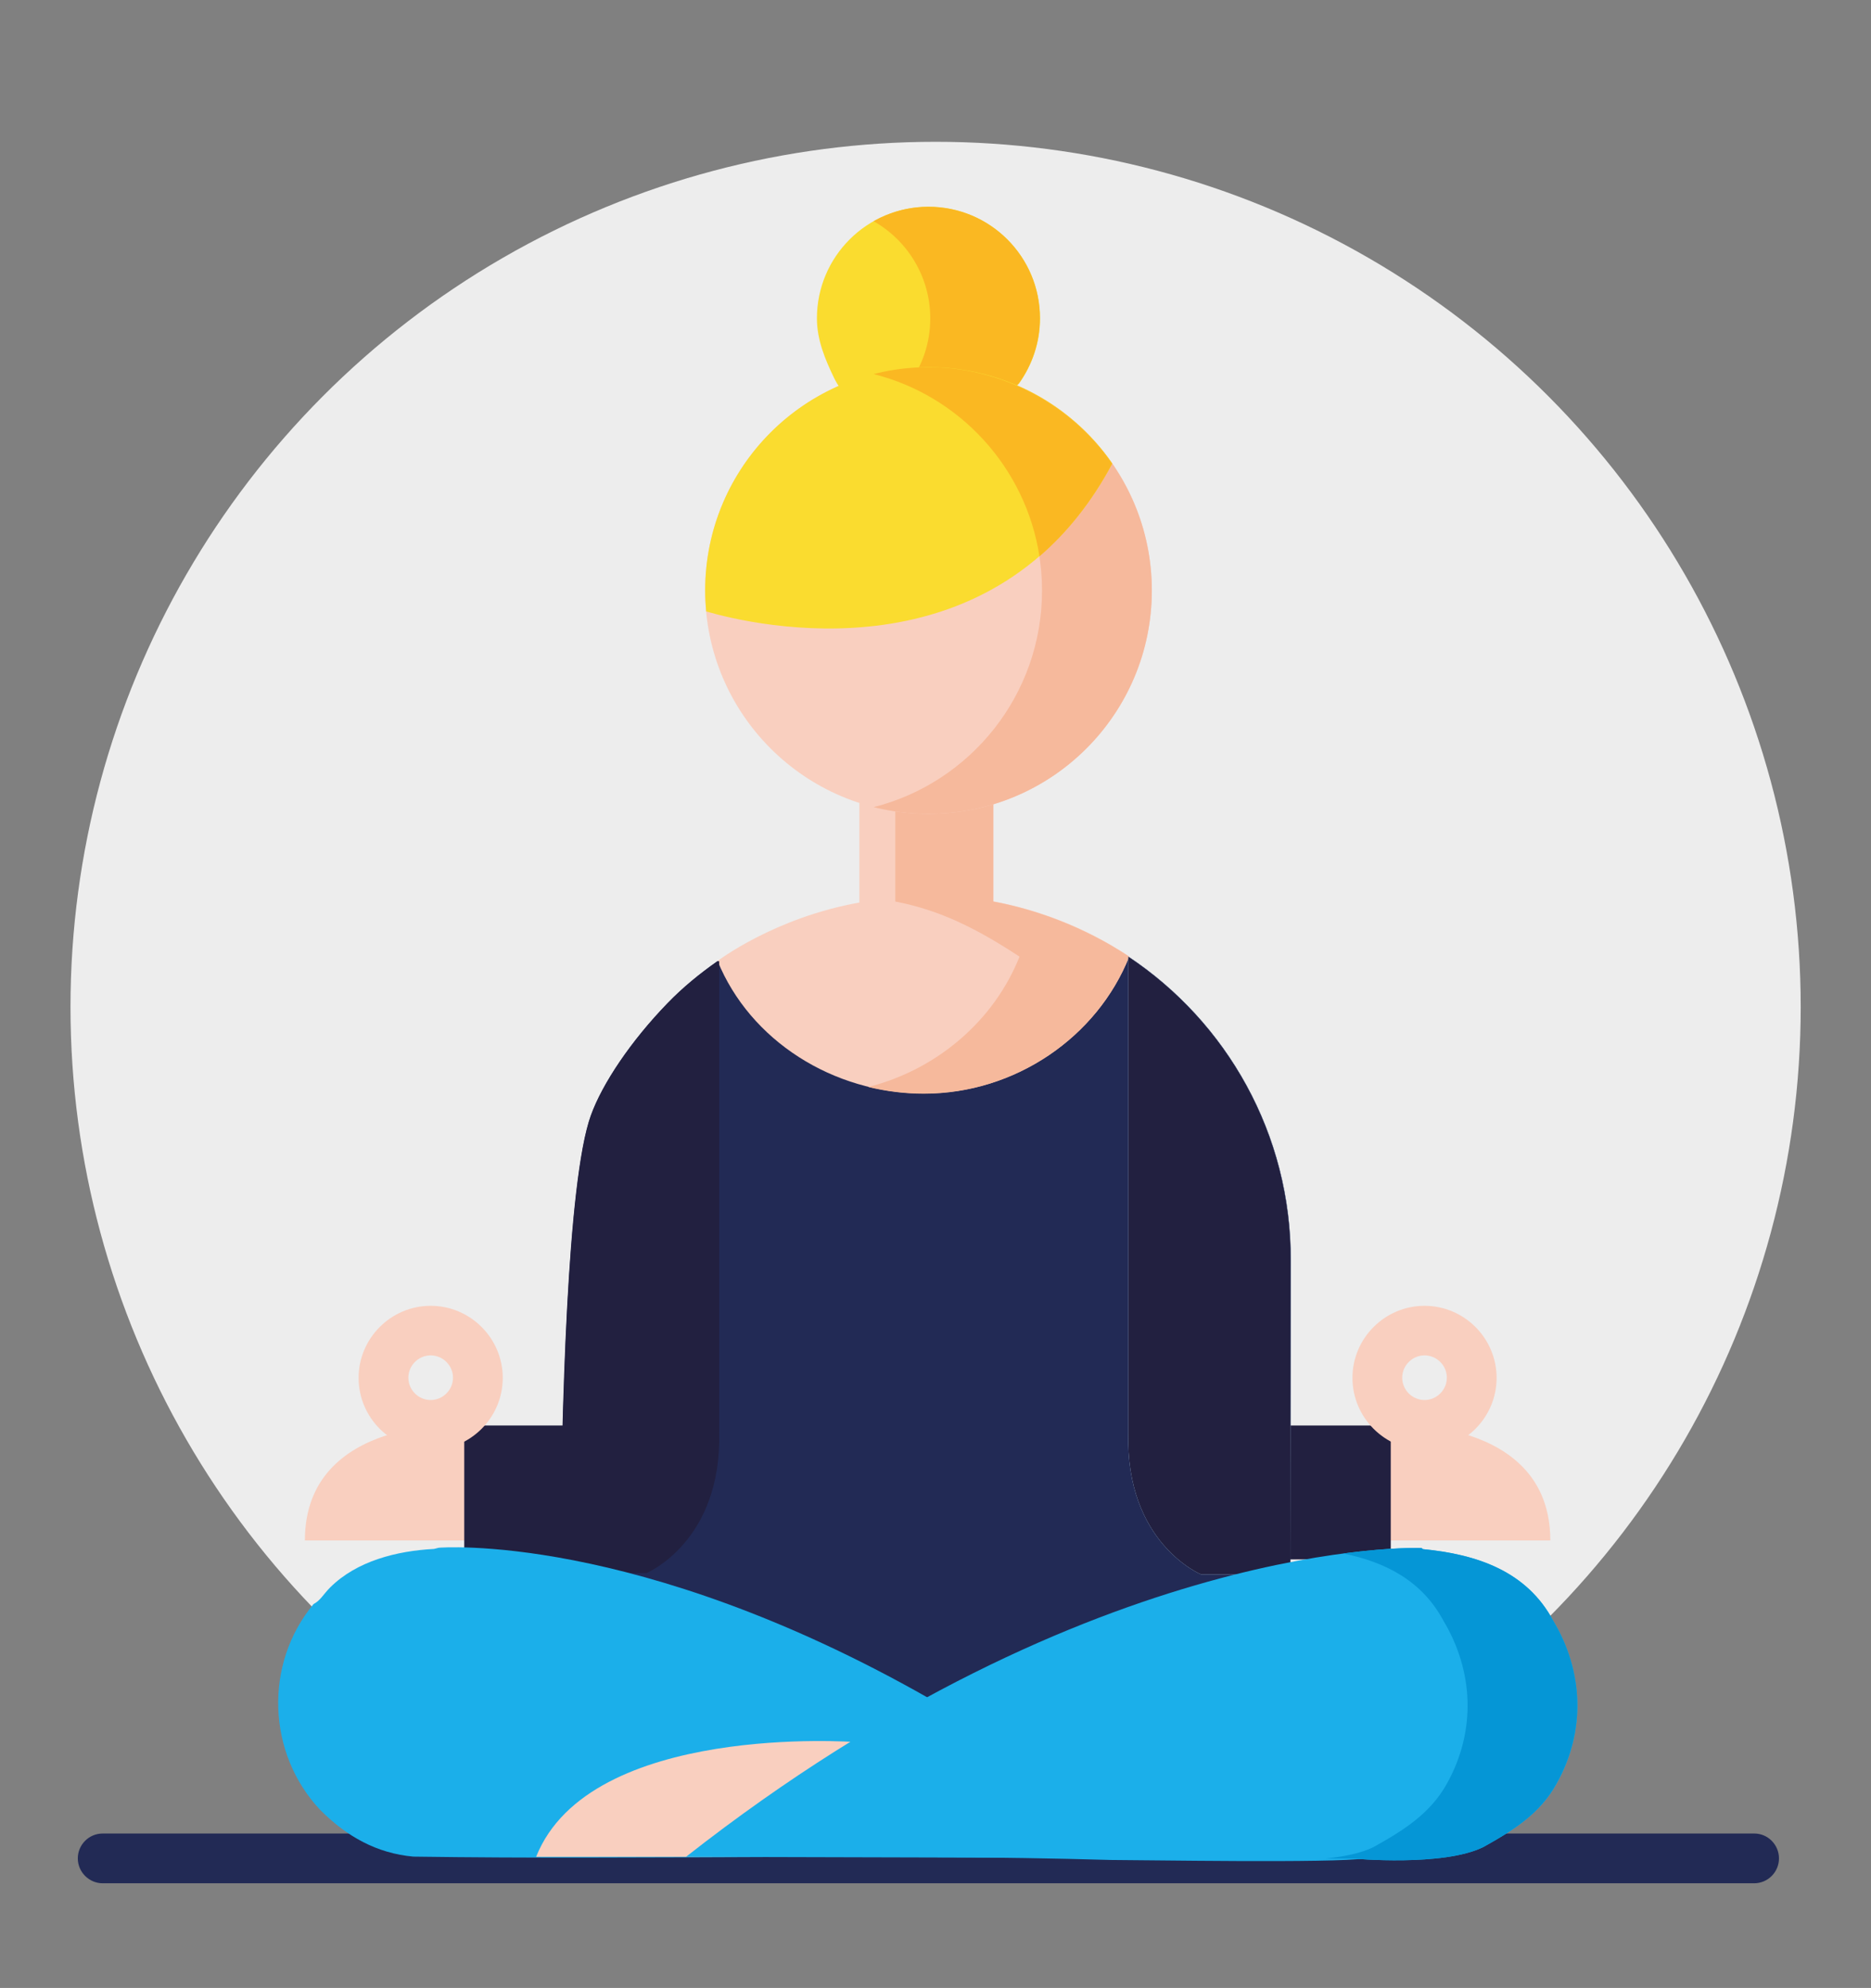 <svg xmlns="http://www.w3.org/2000/svg" xmlns:xlink="http://www.w3.org/1999/xlink" id="Camada_1" x="0px" y="0px" viewBox="0 0 947.5 1006.6" style="enable-background:new 0 0 947.5 1006.6;" xml:space="preserve"><rect x="0" y="0" width="947.5" height="1006.6" fill="#808080" stroke="none"/> <style type="text/css"> .st0{fill:#EDEDED;} .st1{fill:#222A55;} .st2{fill:#F9CFBF;} .st3{fill:#F6B99C;} .st4{fill:#FADC2F;} .st5{fill:#FAB822;} .st6{fill:#222040;} .st7{fill:#C2E6FF;} .st8{fill:#1BAFEA;} .st9{fill:#0596D6;} </style> <g> <circle class="st0" cx="473.8" cy="509.9" r="438.1"></circle> <g> <g> <path class="st1" d="M888.4,928.4H610.3H90.7H52c-7,0-12.6,5.7-12.6,12.6s5.7,12.6,12.6,12.6h38.7h519.5h278.1 c7,0,12.6-5.7,12.6-12.6S895.3,928.4,888.4,928.4z"></path> <g> <path class="st1" d="M283.7,869.7c-0.2-50.6-1.1-258.5,15.6-304.9c5.8-16.2,20.3-37.7,38.8-56.8c7.7-7.9,16.2-14.9,25.3-21.3 l207.8-2.5c49.9,33.1,82.8,89.9,82.5,154.2l-0.3,232.8L283.7,869.7z"></path> <g> <path class="st2" d="M435.2,391.4V457c-43.2,7.7-71.8,29.6-71.8,29.6c16.4,40.2,58.4,67.1,104.5,67.1 c46.4,0,87.8-28.7,104-69.4l0,0c-23.1-15.3-47.4-23.9-68.8-27.9v-65"></path> </g> <path class="st3" d="M571.8,484.4c-23.1-15.3-47.4-23.9-68.8-27.9v-65h-49.6v65c21.4,4.1,39.8,12.7,62.9,27.9l0,0 c-12.9,32.4-41.8,57.2-76.6,66c9.1,2.2,18.5,3.4,28.1,3.4C514.2,553.8,555.6,525.1,571.8,484.4L571.8,484.4z"></path> <ellipse class="st2" cx="470.2" cy="299" rx="113.1" ry="113.1"></ellipse> <path class="st3" d="M470.2,185.9c-9.6,0-18.9,1.2-27.8,3.4c49,12.4,85.3,56.8,85.3,109.7s-36.3,97.3-85.3,109.7 c8.9,2.2,18.2,3.4,27.8,3.4c62.5,0,113.1-50.6,113.1-113.1S532.7,185.9,470.2,185.9z"></path> <path class="st4" d="M516.1,194.1c6.6-9.3,10.6-20.6,10.6-32.9c0-31.2-25.3-56.5-56.5-56.5s-56.5,25.3-56.5,56.5 c0,11,4.2,20.8,8.6,30c4.1,8.5,7.5,8.5,7.5,8.5h80.8L516.1,194.1z"></path> <path class="st5" d="M470.2,104.7c-10.1,0-19.6,2.7-27.8,7.3c17.1,9.7,28.7,28.1,28.7,49.2c0,12.3-3.9,23.6-10.6,32.9l-5.5,5.7 h55.5l5.5-5.7c6.6-9.3,10.6-20.6,10.6-32.9C526.7,130,501.4,104.7,470.2,104.7z"></path> <g> <path class="st4" d="M563.3,234.7c-20.4-29.5-54.5-48.8-93.1-48.8c-62.5,0-113.1,50.6-113.1,113.1c0,3.6,0.2,7.1,0.5,10.6 C382.1,316.7,503.9,345.5,563.3,234.7z"></path> </g> <path class="st2" d="M703.9,721.4c0,0,81.2-4.6,81.2,58.6h-83.2"></path> <polyline class="st6" points="704.3,789.6 704.3,721.8 624.9,721.8 624.9,789.6 704.9,789.6 "></polyline> <g> <path class="st2" d="M721.4,734.2c-20.1,0-36.5-16.4-36.5-36.5s16.4-36.5,36.5-36.5s36.5,16.4,36.5,36.5 S741.5,734.2,721.4,734.2z M721.4,686.3c-6.2,0-11.3,5.1-11.3,11.3s5.1,11.3,11.3,11.3s11.3-5.1,11.3-11.3 S727.6,686.3,721.4,686.3z"></path> </g> <path class="st2" d="M235.6,721.4c0,0-81.2-4.6-81.2,58.6h83.2"></path> <polygon class="st6" points="314.6,721.8 235.1,721.8 235.1,791.2 301.9,791.2 "></polygon> <g> <path class="st2" d="M218.1,734.2c-20.1,0-36.5-16.4-36.5-36.5s16.4-36.5,36.5-36.5s36.5,16.4,36.5,36.5 S238.2,734.2,218.1,734.2z M218.1,686.3c-6.2,0-11.3,5.1-11.3,11.3s5.1,11.3,11.3,11.3c6.2,0,11.3-5.1,11.3-11.3 S224.3,686.3,218.1,686.3z"></path> </g> <g> <path class="st6" d="M364.2,724.7V486.7l-0.9,0c-9,6.3-17.6,13.3-25.3,21.3c-18.5,19.1-33,40.7-38.8,56.8 c-12,33.3-14.9,149.9-15.6,231.7h43.8C327.5,796.5,365.8,780.5,364.2,724.7z"></path> </g> <g> <path class="st7" d="M608.2,797.2h45.2l0.2-158.8c0.3-64.2-32.4-120.9-82.2-154v241C569.8,781.3,608.2,797.2,608.2,797.2z"></path> </g> <g> <path class="st6" d="M608.2,797.2h45.2l0.2-158.8c0.3-64.2-32.4-120.9-82.2-154v241C569.8,781.3,608.2,797.2,608.2,797.2z"></path> </g> <path class="st8" d="M470.2,859.8c-148.7-84.5-248-76.1-248-76.1l-2.4,0.6c-18.9,1-39.1,6.1-52.6,19.5c-3.4,3.4-5,6.7-8.4,8.4 c-25.2,30.3-23.6,75.7,3.4,104.3c13.5,13.5,28.6,21.9,47.1,23.6c117.8,1.7,235.6-1.7,353.4,1.7c15.1,0,113.1,1.7,128.7-0.8"></path> <path class="st2" d="M271.5,940.2c27.1-68.2,161.7-58.1,161.7-58.1l1.7,58.1L271.5,940.2z"></path> <path class="st8" d="M347.4,940.2c207.3-162.7,372.4-156.4,372.4-156.4l0.8,0.6c27.3,2.7,52.6,11.1,66,36.3 c15.1,25.2,16.8,55.5,1.7,82.5c-8.4,15.1-21.9,23.6-37,32c-20.2,10.1-65.9,5.9-65.9,5.9"></path> <path class="st9" d="M786.6,820.7c-13.5-25.2-38.7-33.7-66-36.3l-0.8-0.6c0,0-14.2-0.5-39.6,2.8c21.2,4.3,39.9,13.7,50.8,34.1 c15.1,25.2,16.8,55.5,1.7,82.5c-8.4,15.1-21.9,23.6-37,32c-6.3,3.2-15.2,4.9-24.4,5.9l14,0c0,0,45.7,4.2,65.9-5.9 c15.1-8.4,28.6-16.8,37-32C803.4,876.2,801.7,845.9,786.6,820.7z"></path> <path class="st5" d="M463.9,186.1c-7.2,0.4-14.4,1.5-21.5,3.3c43.6,11,77,47.2,84,92.3c13.7-11.8,26.2-27.1,36.8-46.9 C541,202.6,502.9,183.9,463.9,186.1z"></path> </g> </g> </g> </g> </svg>